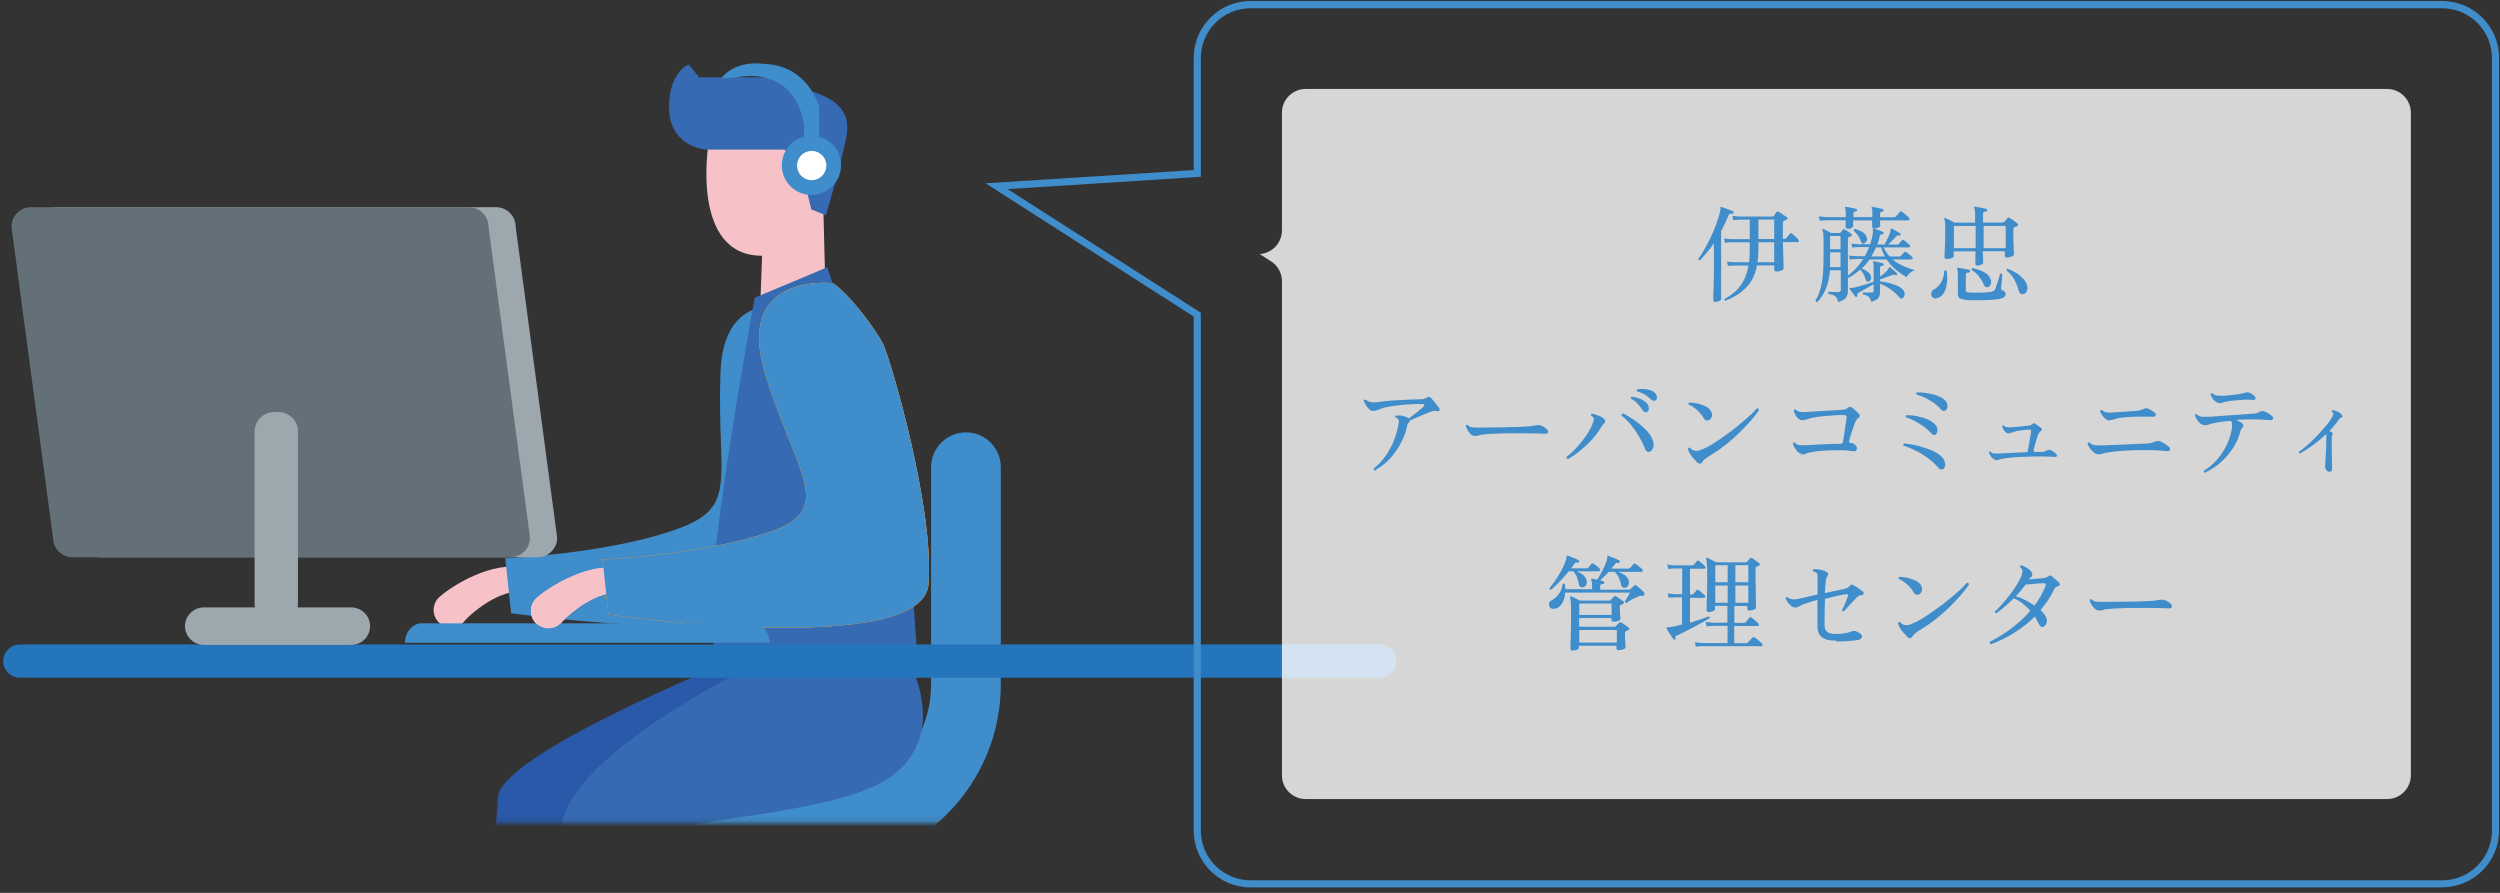<svg width="434" height="155" viewBox="0 0 434 155" fill="none" xmlns="http://www.w3.org/2000/svg">
<rect x="0" y="0" width="434" height="155" fill="#333333" stroke="none"/>
<mask id="mask0_394_8540" style="mask-type:luminance" maskUnits="userSpaceOnUse" x="0" y="0" width="270" height="143">
<path d="M269.84 0H0V142.885H269.84V0Z" fill="white"/>
</mask>
<g mask="url(#mask0_394_8540)">
<path d="M20.586 66.351C20.586 71.925 16.758 76.438 13.794 76.438C10.83 76.438 5.891 72.541 5.891 66.967C5.891 61.393 10.83 56.238 13.794 56.238C16.758 56.238 20.586 60.752 20.586 66.326V66.351Z" fill="#C7E7F5"/>
<path d="M141.806 150.704H113.625C110.291 150.704 107.574 147.991 107.574 144.661C107.574 141.332 110.291 138.619 113.625 138.619H141.806C152.747 138.619 161.638 129.739 161.638 118.813V81.101C161.638 77.772 164.355 75.059 167.689 75.059C171.024 75.059 173.741 77.772 173.741 81.101V118.813C173.741 136.399 159.416 150.704 141.806 150.704Z" fill="#408DCC"/>
<path d="M80.628 107.812C80.727 107.688 80.974 107.442 81.171 107.244C81.394 107.047 81.591 106.85 81.813 106.652C82.258 106.258 82.727 105.888 83.197 105.543C84.135 104.827 85.148 104.211 86.185 103.717C87.222 103.224 88.309 102.879 89.371 102.681C90.458 102.509 91.544 102.558 92.631 102.731H92.829C93.866 102.928 94.854 102.238 95.027 101.202C95.175 100.264 94.632 99.376 93.767 99.081C92.261 98.587 90.655 98.291 89.075 98.316C87.494 98.365 85.938 98.636 84.481 99.105C83.024 99.574 81.641 100.19 80.307 100.906C79.64 101.276 78.998 101.646 78.38 102.065C78.059 102.262 77.763 102.484 77.442 102.706C77.121 102.953 76.849 103.15 76.479 103.471L76.33 103.594C75.071 104.679 74.923 106.603 76.009 107.861C77.096 109.119 79.022 109.267 80.282 108.182C80.43 108.058 80.554 107.935 80.653 107.787L80.628 107.812Z" fill="#F6C2C7"/>
<path d="M143.804 55.079C143.804 55.079 125.75 46.274 125.083 64.6C124.367 84.011 128.615 88.179 116.538 92.199C104.485 96.22 87.715 96.91 87.715 96.91L88.728 106.455C88.728 106.455 143.286 114.2 144.298 101.152C145.311 88.105 137.778 62.528 136.518 59.766C135.259 57.003 146.324 56.609 143.829 55.104L143.804 55.079Z" fill="#408DCC"/>
<path d="M123.01 24.842C123.01 24.842 119.75 44.401 132.297 44.401L131.803 57.942L143.361 52.935L142.596 23.091L127.283 22.598L123.01 24.867V24.842Z" fill="#F6C2C7"/>
<path d="M145.856 126.681C145.856 126.681 101.721 132.453 102.98 145.007C104.24 157.561 89.915 200.082 89.915 200.082L78.109 199.836C78.109 199.836 86.433 146.043 86.433 138.52C86.433 130.998 127.777 114.398 127.777 114.398L145.856 126.681Z" fill="#2959A8"/>
<path d="M143.606 46.398L131.035 51.677C131.035 51.677 121.427 103.176 123.749 111.142C126.021 118.912 135.307 117.654 135.307 117.654L159.413 116.643L157.412 87.539L143.606 46.398Z" fill="#366BB4"/>
<path d="M134.569 24.324C134.569 24.324 120.763 27.333 120.491 24.57C120.244 21.808 117.947 12.435 131.358 14.039C143.88 15.518 148.128 18.059 146.869 24.077C145.609 30.095 143.362 37.371 143.362 37.371L140.842 36.36L139.336 30.095C139.336 30.095 144.103 27.333 140.842 25.088C137.582 22.819 137.064 26.839 137.064 26.839L134.544 24.324H134.569Z" fill="#366BB4"/>
<path d="M97.522 107.985C97.621 107.862 97.868 107.616 98.066 107.418C98.288 107.221 98.486 107.024 98.708 106.826C99.153 106.432 99.622 106.062 100.091 105.716C101.03 105.001 102.042 104.385 103.08 103.891C104.117 103.398 105.204 103.053 106.266 102.855C107.352 102.683 108.439 102.732 109.526 102.905H109.723C110.761 103.102 111.749 102.411 111.921 101.375C112.07 100.438 111.526 99.55 110.662 99.254C109.155 98.761 107.55 98.465 105.969 98.49C104.389 98.539 102.833 98.81 101.375 99.279C99.918 99.748 98.535 100.364 97.201 101.079C96.534 101.449 95.892 101.819 95.275 102.239C94.954 102.436 94.657 102.658 94.336 102.88C94.015 103.127 93.744 103.324 93.373 103.645L93.225 103.768C91.965 104.853 91.817 106.777 92.904 108.035C93.991 109.293 95.917 109.441 97.177 108.355C97.325 108.232 97.448 108.109 97.547 107.961L97.522 107.985Z" fill="#F6C2C7"/>
<path d="M144.596 49.16C144.596 49.16 127.505 47.163 132.79 64.724C138.075 82.285 145.485 88.401 133.432 92.422C121.379 96.442 104.609 97.133 104.609 97.133L105.622 106.678C105.622 106.678 160.18 114.422 161.193 101.375C162.205 88.328 154.672 62.751 153.413 59.988C152.153 57.226 147.14 50.714 144.62 49.21L144.596 49.16Z" fill="#F3961A"/>
<path d="M157.662 114.645C157.662 114.645 165.22 127.569 154.353 135.042C145.165 141.381 117.133 142.244 118.046 144.316C120.047 148.829 138.892 195.84 138.892 195.84L127.58 198.602C127.58 198.602 99.251 157.93 97.498 145.376C95.744 132.822 128.518 116.667 128.518 116.667L157.662 114.669V114.645Z" fill="#366BB4"/>
<path d="M97.522 107.985C97.621 107.862 97.868 107.616 98.066 107.418C98.288 107.221 98.486 107.024 98.708 106.826C99.153 106.432 99.622 106.062 100.091 105.716C101.03 105.001 102.042 104.385 103.08 103.891C104.117 103.398 105.204 103.053 106.266 102.855C107.352 102.683 108.439 102.732 109.526 102.905H109.723C110.761 103.102 111.749 102.411 111.921 101.375C112.07 100.438 111.526 99.55 110.662 99.254C109.155 98.761 107.55 98.465 105.969 98.49C104.389 98.539 102.833 98.81 101.375 99.279C99.918 99.748 98.535 100.364 97.201 101.079C96.534 101.449 95.892 101.819 95.275 102.239C94.954 102.436 94.657 102.658 94.336 102.88C94.015 103.127 93.744 103.324 93.373 103.645L93.225 103.768C91.965 104.853 91.817 106.777 92.904 108.035C93.991 109.293 95.917 109.441 97.177 108.355C97.325 108.232 97.448 108.109 97.547 107.961L97.522 107.985Z" fill="#F6C2C7"/>
<path d="M144.596 49.16C144.596 49.16 127.505 47.163 132.79 64.724C138.075 82.285 145.485 88.401 133.432 92.422C121.379 96.442 104.609 97.133 104.609 97.133L105.622 106.678C105.622 106.678 160.18 114.422 161.193 101.375C162.205 88.328 154.672 62.751 153.413 59.988C152.153 57.226 147.14 50.714 144.62 49.21L144.596 49.16Z" fill="#F3961A"/>
<path d="M239.509 117.652H3.444C1.864 117.652 0.555 116.345 0.555 114.767C0.555 113.188 1.864 111.881 3.444 111.881H239.509C241.09 111.881 242.399 113.188 242.399 114.767C242.399 116.345 241.09 117.652 239.509 117.652Z" fill="#2575BC"/>
<path d="M93.344 96.738H17.299C15.446 96.738 13.915 95.209 13.915 93.359L6.703 39.344C6.703 37.494 8.234 35.965 10.087 35.965H86.132C87.985 35.965 89.516 37.494 89.516 39.344L96.728 93.359C96.728 95.209 95.197 96.738 93.344 96.738Z" fill="#9DA8AE"/>
<path d="M88.629 96.738H12.584C10.731 96.738 9.2 95.209 9.2 93.359L1.988 39.344C1.988 37.494 3.52 35.965 5.372 35.965H81.418C83.27 35.965 84.801 37.494 84.801 39.344L92.013 93.359C92.013 95.209 90.482 96.738 88.629 96.738Z" fill="#637077"/>
<path d="M60.965 105.445H51.653C51.703 105.247 51.727 105.025 51.727 104.804V74.91C51.727 73.061 50.196 71.531 48.344 71.531H47.578C45.726 71.531 44.195 73.061 44.195 74.91V104.804C44.195 105.025 44.195 105.223 44.269 105.445H35.377C33.574 105.445 32.117 106.925 32.117 108.7C32.117 110.476 33.599 111.956 35.377 111.956H60.989C62.792 111.956 64.249 110.476 64.249 108.7C64.249 106.925 62.768 105.445 60.989 105.445H60.965Z" fill="#9DA8AE"/>
<path d="M119.549 11.178L121.352 13.422H137.677C137.677 13.422 140.715 14.285 140.715 16.53C140.715 16.53 143.827 17.048 143.827 21.117C143.827 25.187 140.419 25.976 139.851 25.976H122.661C122.661 25.976 116.141 25.631 116.141 18.577C116.141 12.485 119.549 11.178 119.549 11.178Z" fill="#366BB4"/>
<path d="M142.319 23.78H142.195V18.576C142.195 18.576 140.417 11.276 132.464 11.078C132.464 11.078 127.969 10.289 125.203 13.545C125.203 13.545 126.734 13.569 127.895 13.446C127.895 13.446 137.7 10.955 139.577 21.585V23.731C137.355 24.298 135.725 26.321 135.725 28.713C135.725 31.55 138.021 33.843 140.862 33.843C143.702 33.843 145.999 31.55 145.999 28.713C145.999 26.321 144.492 24.348 142.27 23.78H142.319Z" fill="#408DCC"/>
<path d="M140.911 31.278C142.316 31.278 143.455 30.141 143.455 28.738C143.455 27.335 142.316 26.197 140.911 26.197C139.506 26.197 138.367 27.335 138.367 28.738C138.367 30.141 139.506 31.278 140.911 31.278Z" fill="white"/>
<path d="M70.302 111.586C70.302 109.736 71.611 108.207 73.216 108.207H130.664C132.27 108.207 133.579 109.736 133.579 111.586H70.277H70.302Z" fill="#408DCC"/>
<path d="M97.519 107.985C97.617 107.862 97.864 107.616 98.062 107.418C98.284 107.221 98.482 107.024 98.704 106.826C99.149 106.432 99.618 106.062 100.087 105.716C101.026 105.001 102.038 104.385 103.076 103.891C104.113 103.398 105.2 103.053 106.262 102.855C107.348 102.683 108.435 102.732 109.522 102.905H109.719C110.757 103.102 111.745 102.411 111.918 101.375C112.066 100.438 111.522 99.55 110.658 99.254C109.151 98.761 107.546 98.465 105.965 98.49C104.385 98.539 102.829 98.81 101.371 99.279C99.914 99.748 98.531 100.364 97.198 101.079C96.531 101.449 95.888 101.819 95.271 102.239C94.95 102.436 94.654 102.658 94.332 102.88C94.011 103.127 93.74 103.324 93.369 103.645L93.221 103.768C91.962 104.853 91.813 106.777 92.9 108.035C93.987 109.293 95.913 109.441 97.173 108.355C97.321 108.232 97.444 108.109 97.543 107.961L97.519 107.985Z" fill="#F6C2C7"/>
<path d="M144.596 49.16C144.596 49.16 127.505 47.163 132.79 64.724C138.075 82.285 145.485 88.401 133.432 92.422C121.379 96.442 104.609 97.133 104.609 97.133L105.622 106.678C105.622 106.678 160.18 114.422 161.193 101.375C162.205 88.328 154.672 62.751 153.413 59.988C152.153 57.226 147.14 50.714 144.62 49.21L144.596 49.16Z" fill="#408DCC"/>
</g>
<path d="M423.957 154.057H217.11C211.652 154.057 207.231 149.642 207.231 144.191V54.955L171.098 31.82L207.231 29.526V10.041C207.231 4.591 211.652 0.176 217.11 0.176H423.957C429.415 0.176 433.836 4.591 433.836 10.041V144.166C433.836 149.617 429.415 154.032 423.957 154.032V154.057ZM174.926 32.831L208.466 54.289V144.191C208.466 148.951 212.344 152.824 217.11 152.824H423.957C428.724 152.824 432.602 148.951 432.602 144.191V10.066C432.602 5.306 428.724 1.434 423.957 1.434H217.11C212.344 1.434 208.466 5.306 208.466 10.066V30.686L174.926 32.831Z" fill="#408DCC"/>
<path opacity="0.8" d="M222.544 134.622V48.814C222.544 47.408 221.828 46.101 220.643 45.361L218.691 44.103C220.865 43.955 222.544 42.155 222.544 39.984V19.562C222.544 17.293 224.397 15.443 226.669 15.443H414.399C416.672 15.443 418.524 17.293 418.524 19.562V134.597C418.524 136.866 416.672 138.716 414.399 138.716H226.669C224.397 138.716 222.544 136.866 222.544 134.597V134.622Z" fill="white"/>
<path d="M297.826 52.44C297.554 52.44 297.43 52.316 297.43 52.094C297.43 52.045 297.43 51.798 297.43 51.355C297.43 50.911 297.455 50.368 297.48 49.702C297.48 49.036 297.505 48.321 297.529 47.556C297.529 46.792 297.529 46.076 297.529 45.386V42.229C297.159 42.796 296.764 43.314 296.344 43.807C295.924 44.301 295.529 44.769 295.109 45.188C294.936 45.188 294.837 45.139 294.812 44.967C295.331 44.251 295.825 43.437 296.319 42.525C296.813 41.612 297.258 40.65 297.653 39.664C298.048 38.677 298.369 37.691 298.616 36.704C298.665 36.457 298.69 36.26 298.665 36.087C298.665 36.013 298.665 35.964 298.69 35.939C298.739 35.89 298.789 35.89 298.863 35.939C299.011 35.989 299.209 36.038 299.456 36.137C299.703 36.235 299.974 36.334 300.246 36.433C300.518 36.531 300.715 36.605 300.864 36.679C300.962 36.704 300.987 36.803 300.962 36.926C300.938 37.049 300.839 37.099 300.715 37.099C300.542 37.099 300.419 37.099 300.32 37.099C300.221 37.148 300.147 37.222 300.073 37.37C299.9 37.839 299.678 38.307 299.48 38.751C299.258 39.195 299.036 39.664 298.789 40.108V45.337C298.789 45.731 298.789 46.224 298.789 46.767C298.789 47.31 298.789 47.877 298.789 48.469C298.789 49.036 298.789 49.603 298.789 50.097C298.789 50.615 298.789 51.034 298.789 51.355C298.789 51.675 298.789 51.873 298.789 51.922C298.789 52.045 298.665 52.169 298.443 52.267C298.221 52.366 297.974 52.415 297.702 52.415L297.826 52.44ZM299.53 52.242C299.53 52.242 299.406 52.169 299.382 52.094C299.357 52.02 299.357 51.947 299.382 51.897C300.123 51.503 300.765 51.034 301.333 50.516C301.876 49.998 302.345 49.381 302.716 48.666C303.086 47.951 303.358 47.088 303.531 46.101H301.086C300.617 46.101 300.246 46.126 299.974 46.175L299.801 45.41C300.147 45.46 300.592 45.509 301.086 45.534H303.63C303.679 45.188 303.704 44.819 303.729 44.449C303.729 44.079 303.753 43.659 303.753 43.24V42.056H300.567C300.098 42.056 299.727 42.105 299.456 42.155L299.283 41.39C299.629 41.464 300.073 41.489 300.567 41.514H303.753V38.135H302.024C301.555 38.135 301.185 38.184 300.913 38.233L300.74 37.468C301.086 37.518 301.53 37.567 302.024 37.592H307.705C307.705 37.592 307.878 37.567 307.927 37.493C307.977 37.419 308.075 37.296 308.149 37.173C308.248 37.049 308.322 36.926 308.396 36.827C308.495 36.704 308.619 36.704 308.792 36.778C308.89 36.852 309.039 36.926 309.236 37.049C309.409 37.173 309.607 37.296 309.78 37.419C309.952 37.542 310.101 37.641 310.199 37.715C310.274 37.789 310.323 37.863 310.323 37.937C310.323 38.036 310.249 38.085 310.125 38.135C310.027 38.184 309.977 38.208 309.903 38.233C309.829 38.258 309.78 38.307 309.681 38.332C309.607 38.381 309.557 38.406 309.533 38.455C309.533 38.504 309.508 38.603 309.508 38.751V41.464H309.829C309.829 41.464 310.002 41.44 310.051 41.365C310.101 41.291 310.224 41.168 310.397 40.971C310.57 40.773 310.669 40.65 310.743 40.552C310.842 40.453 310.965 40.428 311.089 40.552C311.237 40.65 311.434 40.823 311.657 41.045C311.904 41.267 312.076 41.464 312.175 41.587C312.274 41.686 312.299 41.785 312.274 41.883C312.249 41.982 312.175 42.031 312.052 42.031H309.508C309.508 42.525 309.533 43.018 309.557 43.536C309.557 44.054 309.582 44.547 309.607 44.991C309.607 45.435 309.607 45.805 309.631 46.101C309.631 46.397 309.631 46.545 309.631 46.594C309.631 46.742 309.483 46.89 309.212 46.989C308.94 47.088 308.643 47.137 308.396 47.137C308.149 47.137 308.001 47.038 308.001 46.816V46.076H305.013C304.692 47.729 304.05 49.036 303.086 49.973C302.123 50.911 300.962 51.675 299.53 52.193V52.242ZM305.087 45.534H308.001V42.056H305.26V43.363C305.26 44.153 305.21 44.892 305.087 45.534ZM305.26 41.489H308.001V38.11H305.26V41.489Z" fill="#408DCC"/>
<path d="M315.46 52.416C315.46 52.416 315.312 52.416 315.263 52.367C315.213 52.342 315.164 52.268 315.164 52.194C315.411 51.8 315.609 51.356 315.782 50.912C315.954 50.468 316.103 49.925 316.226 49.333C316.35 48.741 316.448 48.002 316.498 47.163C316.547 46.324 316.572 45.313 316.572 44.154C316.572 43.315 316.572 42.625 316.572 42.131C316.572 41.613 316.572 41.219 316.547 40.923C316.547 40.627 316.498 40.405 316.473 40.282C316.448 40.133 316.399 40.035 316.374 39.936C316.35 39.862 316.374 39.813 316.399 39.764C316.448 39.714 316.522 39.714 316.572 39.764C316.695 39.838 316.918 39.936 317.214 40.084C317.51 40.232 317.733 40.355 317.906 40.454H319.289C319.289 40.454 319.486 40.429 319.536 40.355C319.61 40.282 319.659 40.208 319.758 40.084C319.832 39.986 319.906 39.912 319.956 39.838C320.03 39.739 320.128 39.739 320.277 39.838C320.4 39.936 320.598 40.059 320.845 40.208C321.092 40.355 321.265 40.504 321.388 40.602C321.462 40.651 321.487 40.725 321.487 40.824C321.487 40.923 321.413 40.972 321.314 41.022C321.24 41.046 321.166 41.095 321.116 41.095C321.067 41.095 321.018 41.145 320.943 41.169C320.869 41.219 320.845 41.243 320.82 41.293C320.795 41.342 320.795 41.441 320.795 41.564V47.015C320.795 47.903 320.795 48.667 320.795 49.333C320.795 49.999 320.795 50.394 320.795 50.542C320.795 50.937 320.696 51.306 320.474 51.652C320.252 51.972 319.807 52.244 319.116 52.441C318.992 51.923 318.795 51.578 318.572 51.405C318.35 51.233 317.955 51.109 317.412 51.035C317.313 50.887 317.338 50.764 317.461 50.641C317.634 50.641 317.881 50.665 318.227 50.69C318.572 50.69 318.869 50.69 319.14 50.69C319.412 50.69 319.56 50.567 319.56 50.32V46.916H317.683C317.56 48.248 317.313 49.358 316.942 50.221C316.572 51.084 316.078 51.824 315.51 52.416H315.46ZM320.795 39.714C320.548 39.714 320.4 39.616 320.4 39.394C320.4 39.295 320.4 39.147 320.4 38.925C320.4 38.703 320.4 38.481 320.425 38.234H317.165C316.646 38.234 316.226 38.284 315.93 38.333L315.757 37.544C316.127 37.618 316.597 37.667 317.14 37.692H320.425C320.425 37.568 320.425 37.445 320.425 37.346V37.05C320.425 36.582 320.375 36.311 320.301 36.163C320.252 36.089 320.252 36.015 320.301 35.965C320.326 35.916 320.4 35.891 320.474 35.916C320.672 35.916 320.968 35.99 321.339 36.064C321.709 36.138 322.005 36.212 322.228 36.261C322.351 36.311 322.401 36.385 322.376 36.508C322.376 36.631 322.302 36.705 322.178 36.705C322.055 36.705 321.931 36.755 321.857 36.804C321.783 36.853 321.758 36.952 321.758 37.124V37.692H325.043V37.05C325.043 36.804 325.043 36.606 325.019 36.483C324.994 36.36 324.969 36.237 324.92 36.187C324.846 36.113 324.846 36.039 324.92 35.99C324.945 35.941 325.019 35.916 325.093 35.941C325.29 35.941 325.587 36.015 325.957 36.089C326.328 36.163 326.624 36.237 326.822 36.286C326.945 36.335 327.019 36.409 326.994 36.532C326.994 36.656 326.92 36.73 326.797 36.73C326.673 36.73 326.55 36.779 326.476 36.828C326.402 36.878 326.377 36.977 326.377 37.149V37.42C326.377 37.42 326.377 37.618 326.377 37.716H328.822C328.822 37.716 329.044 37.667 329.094 37.618C329.143 37.568 329.217 37.495 329.316 37.371C329.415 37.248 329.514 37.149 329.612 37.026C329.711 36.903 329.785 36.828 329.81 36.779C329.909 36.681 330.032 36.656 330.156 36.73C330.255 36.804 330.403 36.903 330.551 37.026C330.699 37.174 330.872 37.297 331.02 37.445C331.168 37.593 331.292 37.692 331.391 37.79C331.49 37.889 331.514 38.012 331.49 38.111C331.465 38.21 331.391 38.259 331.267 38.259H326.377C326.377 38.481 326.377 38.703 326.402 38.876C326.402 39.073 326.402 39.172 326.402 39.196C326.402 39.32 326.303 39.418 326.081 39.517C325.858 39.616 325.636 39.665 325.389 39.665C325.142 39.665 324.994 39.566 324.994 39.344V38.259H321.709V39.27C321.709 39.27 321.61 39.492 321.388 39.591C321.166 39.69 320.943 39.739 320.672 39.739L320.795 39.714ZM317.683 46.374H319.511V43.809H317.708V45.634C317.708 45.88 317.708 46.102 317.683 46.349V46.374ZM317.708 43.266H319.511V40.972H317.708V43.266ZM324.426 48.865C324.426 48.865 324.204 48.914 324.105 48.865C324.006 48.815 323.932 48.741 323.907 48.618C323.71 47.878 323.389 47.286 322.969 46.842V46.768C322.672 47.04 322.351 47.286 322.005 47.533C321.66 47.779 321.314 48.002 320.943 48.199C320.771 48.15 320.696 48.051 320.746 47.903C321.808 47.089 322.722 46.127 323.463 44.968H322.228C321.758 44.968 321.388 45.017 321.116 45.066L320.968 44.351C321.314 44.425 321.734 44.45 322.203 44.474H323.734C323.858 44.228 324.006 43.981 324.129 43.71C324.253 43.439 324.376 43.167 324.475 42.896H322.648C322.203 42.896 321.833 42.945 321.561 42.995L321.388 42.279C321.734 42.353 322.154 42.378 322.648 42.403H324.648C324.747 42.107 324.846 41.786 324.945 41.441C325.043 41.095 325.068 40.775 325.117 40.479C325.142 40.183 325.142 39.986 325.117 39.862C325.117 39.764 325.117 39.714 325.167 39.69C325.167 39.69 325.241 39.69 325.315 39.69C325.513 39.739 325.784 39.813 326.105 39.936C326.426 40.059 326.698 40.158 326.871 40.257C326.97 40.282 327.019 40.38 326.97 40.504C326.945 40.602 326.871 40.676 326.772 40.676C326.624 40.676 326.501 40.676 326.451 40.725C326.402 40.775 326.352 40.898 326.303 41.071C326.254 41.293 326.204 41.539 326.13 41.761C326.056 42.008 325.982 42.23 325.908 42.452H327.143C327.414 41.959 327.661 41.49 327.859 41.046C328.056 40.602 328.18 40.208 328.205 39.862C328.205 39.788 328.229 39.714 328.279 39.69C328.303 39.69 328.378 39.69 328.452 39.69C328.625 39.788 328.872 39.912 329.193 40.109C329.489 40.306 329.736 40.429 329.884 40.528C329.983 40.578 330.008 40.651 329.958 40.775C329.909 40.873 329.81 40.923 329.711 40.873C329.588 40.873 329.489 40.849 329.44 40.873C329.39 40.873 329.291 40.947 329.193 41.046C328.995 41.268 328.748 41.515 328.501 41.761C328.254 42.008 328.007 42.23 327.76 42.452H329.39C329.39 42.452 329.588 42.427 329.637 42.353C329.687 42.255 329.785 42.156 329.909 42.008C330.032 41.86 330.131 41.761 330.181 41.712C330.279 41.613 330.403 41.589 330.526 41.712C330.65 41.811 330.823 41.934 331.02 42.082C331.218 42.255 331.366 42.378 331.49 42.501C331.588 42.6 331.613 42.699 331.588 42.797C331.564 42.896 331.49 42.945 331.391 42.945H326.994C327.118 43.241 327.291 43.537 327.464 43.784C327.637 44.055 327.834 44.302 328.056 44.524H329.761C329.761 44.524 329.934 44.474 330.008 44.425C330.057 44.376 330.156 44.252 330.279 44.105C330.403 43.956 330.502 43.833 330.551 43.809C330.625 43.71 330.749 43.685 330.897 43.759C331.02 43.858 331.218 43.981 331.44 44.154C331.662 44.327 331.835 44.474 331.934 44.598C332.033 44.696 332.058 44.77 332.033 44.894C332.008 44.992 331.934 45.042 331.835 45.042H328.55C329.119 45.51 329.736 45.88 330.428 46.176C331.119 46.472 331.761 46.719 332.403 46.892C332.107 46.99 331.811 47.163 331.539 47.41C331.267 47.656 331.094 47.903 330.971 48.125C330.378 47.779 329.761 47.336 329.143 46.842C328.526 46.324 327.982 45.732 327.513 45.042H324.574C324.154 45.634 323.685 46.176 323.191 46.62C323.561 46.744 323.883 46.916 324.154 47.114C324.426 47.311 324.623 47.533 324.747 47.829C324.846 48.075 324.846 48.273 324.796 48.47C324.722 48.667 324.599 48.815 324.426 48.889V48.865ZM324.87 52.441C324.747 52.022 324.599 51.726 324.401 51.529C324.204 51.331 323.883 51.208 323.438 51.134C323.389 51.084 323.364 51.011 323.389 50.937C323.389 50.863 323.438 50.813 323.487 50.764C323.636 50.764 323.858 50.764 324.129 50.789C324.401 50.789 324.648 50.789 324.87 50.789C325.117 50.789 325.266 50.69 325.266 50.468V49.333C325.019 49.481 324.722 49.654 324.376 49.851C324.055 50.049 323.734 50.221 323.413 50.394C323.092 50.567 322.821 50.715 322.598 50.863C322.475 50.937 322.401 50.986 322.401 51.035C322.401 51.084 322.401 51.158 322.45 51.257C322.475 51.356 322.45 51.43 322.351 51.504C322.228 51.578 322.154 51.578 322.104 51.504C322.03 51.43 321.956 51.306 321.808 51.134C321.684 50.961 321.561 50.789 321.413 50.591C321.264 50.394 321.19 50.271 321.116 50.197C321.067 50.123 321.042 50.073 321.116 50.024C321.116 49.975 321.215 49.975 321.289 49.975C321.339 49.975 321.413 49.975 321.487 49.975C321.561 49.975 321.66 49.975 321.758 49.95C322.055 49.876 322.425 49.802 322.87 49.679C323.314 49.555 323.734 49.432 324.179 49.284C324.599 49.136 324.969 49.013 325.266 48.889V46.522C325.266 46.275 325.266 46.078 325.241 45.93C325.216 45.782 325.192 45.683 325.142 45.609C325.093 45.51 325.093 45.461 325.142 45.412C325.142 45.387 325.216 45.362 325.315 45.362C325.513 45.362 325.76 45.436 326.081 45.51C326.402 45.584 326.673 45.658 326.846 45.708C326.945 45.708 327.019 45.806 327.019 45.93C327.019 46.053 326.92 46.127 326.797 46.127C326.673 46.127 326.575 46.176 326.501 46.201C326.426 46.25 326.377 46.349 326.377 46.497V48.026C326.698 47.804 326.994 47.533 327.291 47.286C327.587 47.015 327.785 46.768 327.908 46.497C327.933 46.423 327.982 46.374 328.007 46.374C328.056 46.374 328.106 46.374 328.155 46.423C328.303 46.522 328.501 46.694 328.748 46.916C328.995 47.138 329.168 47.311 329.291 47.434C329.365 47.508 329.39 47.582 329.291 47.706C329.217 47.804 329.143 47.829 329.044 47.755C328.872 47.656 328.674 47.656 328.452 47.755C328.155 47.878 327.81 48.002 327.414 48.15C327.019 48.297 326.673 48.421 326.377 48.519V48.84C326.797 48.889 327.266 48.963 327.785 49.087C328.303 49.21 328.797 49.383 329.242 49.555C329.687 49.728 330.032 49.95 330.255 50.197C330.526 50.468 330.675 50.764 330.65 51.06C330.625 51.356 330.551 51.578 330.378 51.701C330.279 51.8 330.156 51.824 330.032 51.8C329.909 51.8 329.761 51.676 329.612 51.479C329.242 51.06 328.773 50.641 328.18 50.221C327.587 49.802 326.994 49.506 326.377 49.259C326.377 49.58 326.377 49.876 326.377 50.147C326.377 50.394 326.377 50.567 326.377 50.665C326.377 51.109 326.278 51.479 326.056 51.751C325.834 52.022 325.438 52.244 324.821 52.416L324.87 52.441ZM323.66 42.279C323.66 42.279 323.438 42.329 323.339 42.279C323.24 42.255 323.166 42.156 323.092 42.008C322.821 41.219 322.401 40.578 321.808 40.059C321.783 39.887 321.857 39.764 322.03 39.739C322.475 39.862 322.895 40.035 323.29 40.257C323.685 40.479 323.932 40.8 324.055 41.169C324.154 41.416 324.154 41.638 324.055 41.835C323.957 42.033 323.833 42.156 323.66 42.23V42.279ZM324.895 44.524H327.217C326.945 44.031 326.723 43.488 326.55 42.945H325.661C325.562 43.217 325.439 43.488 325.29 43.759C325.142 44.031 325.019 44.277 324.87 44.524H324.895Z" fill="#408DCC"/>
<path d="M336.133 51.799C335.812 51.824 335.565 51.75 335.417 51.552C335.269 51.355 335.219 51.133 335.269 50.862C335.318 50.59 335.441 50.418 335.664 50.294C336.8 49.678 337.417 48.593 337.541 47.014C337.664 46.891 337.812 46.891 337.936 47.014C338.059 47.779 338.084 48.519 337.985 49.209C337.887 49.9 337.714 50.492 337.393 50.961C337.071 51.429 336.676 51.7 336.133 51.774V51.799ZM343.32 46.126C343.048 46.126 342.925 46.003 342.925 45.781C342.925 45.658 342.925 45.362 342.925 44.942C342.925 44.523 342.925 44.079 342.95 43.635H339.171V44.449C339.171 44.597 339.047 44.72 338.776 44.819C338.529 44.918 338.257 44.967 337.961 44.967C337.714 44.967 337.565 44.844 337.565 44.597C337.565 44.498 337.565 44.227 337.59 43.833C337.59 43.438 337.64 42.92 337.664 42.303C337.664 41.687 337.689 40.996 337.689 40.256C337.689 39.566 337.689 39.072 337.664 38.752C337.664 38.431 337.59 38.209 337.516 38.036C337.491 37.987 337.516 37.913 337.541 37.864C337.59 37.814 337.64 37.814 337.714 37.864C337.812 37.888 337.985 37.962 338.183 38.061C338.381 38.16 338.603 38.258 338.8 38.382C338.998 38.505 339.196 38.579 339.319 38.653H342.876V37.173C342.876 36.655 342.826 36.31 342.727 36.137C342.703 36.063 342.703 35.989 342.727 35.94C342.777 35.891 342.826 35.866 342.9 35.891C343.048 35.891 343.246 35.94 343.493 35.989C343.74 36.038 343.987 36.088 344.234 36.137C344.481 36.187 344.679 36.236 344.827 36.261C344.95 36.31 345.024 36.384 345 36.507C345 36.63 344.926 36.705 344.777 36.705C344.654 36.705 344.53 36.754 344.432 36.779C344.333 36.803 344.259 36.926 344.259 37.099V38.628H347.692C347.692 38.628 347.865 38.579 347.939 38.53C348.013 38.456 348.112 38.332 348.235 38.184C348.383 38.036 348.482 37.913 348.531 37.839C348.606 37.74 348.729 37.74 348.877 37.839C348.976 37.888 349.124 37.962 349.297 38.11C349.47 38.234 349.643 38.357 349.816 38.48C349.989 38.604 350.137 38.727 350.236 38.801C350.31 38.875 350.359 38.949 350.334 39.048C350.31 39.146 350.26 39.22 350.161 39.27C350.063 39.294 349.989 39.344 349.915 39.368C349.84 39.417 349.766 39.442 349.692 39.467C349.569 39.516 349.519 39.639 349.519 39.837C349.519 40.281 349.519 40.749 349.519 41.243C349.519 41.736 349.544 42.18 349.569 42.624C349.569 43.068 349.593 43.413 349.618 43.684C349.643 43.956 349.618 44.128 349.618 44.178C349.618 44.301 349.495 44.424 349.248 44.523C349.001 44.622 348.729 44.696 348.408 44.696C348.161 44.696 348.037 44.597 348.037 44.375V43.611H344.209C344.209 43.98 344.234 44.375 344.259 44.77C344.259 45.164 344.283 45.436 344.283 45.608C344.283 45.732 344.16 45.855 343.913 45.954C343.666 46.052 343.419 46.102 343.172 46.102L343.32 46.126ZM339.196 43.093H342.974V39.22H339.196V43.093ZM340.999 51.996C340.826 51.996 340.653 51.947 340.48 51.898C340.307 51.848 340.159 51.774 340.06 51.651C339.961 51.528 339.887 51.306 339.887 51.01V47.606C339.887 47.162 339.838 46.866 339.764 46.718C339.714 46.62 339.714 46.57 339.764 46.521C339.788 46.471 339.862 46.447 339.936 46.472C340.085 46.472 340.282 46.521 340.529 46.57C340.776 46.62 341.023 46.669 341.27 46.718C341.517 46.767 341.715 46.817 341.863 46.842C341.986 46.866 342.036 46.965 342.011 47.088C342.011 47.212 341.937 47.285 341.814 47.285C341.69 47.285 341.542 47.335 341.443 47.359C341.344 47.384 341.27 47.508 341.27 47.705V50.344C341.27 50.344 341.295 50.566 341.344 50.64C341.394 50.714 341.517 50.739 341.665 50.763C341.789 50.763 342.036 50.763 342.382 50.812C342.727 50.812 343.098 50.812 343.518 50.812C343.938 50.812 344.357 50.812 344.753 50.763C345.148 50.714 345.494 50.689 345.765 50.64C346.012 50.566 346.185 50.467 346.309 50.294C346.383 50.196 346.457 50.023 346.531 49.752C346.605 49.481 346.728 49.185 346.827 48.864C346.926 48.543 347 48.272 347.074 48.025C347.148 47.779 347.198 47.631 347.198 47.557C347.346 47.458 347.469 47.458 347.593 47.606C347.593 47.68 347.593 47.828 347.568 48.05C347.568 48.297 347.519 48.568 347.494 48.839C347.494 49.135 347.445 49.382 347.42 49.629C347.395 49.875 347.395 49.999 347.395 50.048C347.395 50.221 347.494 50.344 347.642 50.418C347.815 50.492 347.939 50.566 348.037 50.664C348.136 50.763 348.186 50.886 348.186 51.035C348.186 51.207 348.112 51.38 347.963 51.528C347.815 51.676 347.568 51.799 347.222 51.873C346.827 51.947 346.333 52.021 345.741 52.046C345.148 52.07 344.53 52.095 343.913 52.12C343.295 52.12 342.727 52.12 342.209 52.12C341.69 52.12 341.295 52.07 341.048 52.046L340.999 51.996ZM345.148 49.826C344.802 49.949 344.555 49.826 344.407 49.456C344.209 48.963 343.913 48.469 343.567 48.001C343.197 47.532 342.777 47.162 342.283 46.891C342.184 46.743 342.258 46.62 342.431 46.546C343.123 46.669 343.765 46.891 344.382 47.212C344.975 47.532 345.37 47.927 345.543 48.395C345.666 48.741 345.691 49.037 345.617 49.308C345.518 49.579 345.37 49.752 345.173 49.826H345.148ZM344.357 43.093H348.186V39.22H344.357V43.093ZM351.248 51.059C351.075 51.108 350.902 51.084 350.754 50.985C350.606 50.886 350.507 50.714 350.433 50.443C350.285 49.826 350.038 49.209 349.717 48.593C349.396 47.976 348.927 47.434 348.359 46.989C348.309 46.792 348.359 46.694 348.531 46.669C349.075 46.866 349.593 47.113 350.063 47.409C350.532 47.705 350.927 48.05 351.273 48.42C351.594 48.79 351.816 49.185 351.915 49.604C351.989 49.949 351.964 50.27 351.841 50.541C351.717 50.837 351.52 51.01 351.248 51.059Z" fill="#408DCC"/>
<path d="M238.722 81.741C238.722 81.741 238.574 81.667 238.524 81.593C238.475 81.519 238.45 81.445 238.475 81.347C239.241 80.73 239.932 80.015 240.525 79.176C241.118 78.338 241.612 77.425 242.007 76.414C242.402 75.403 242.674 74.391 242.822 73.331C242.896 72.911 242.723 72.64 242.278 72.492C242.18 72.319 242.204 72.196 242.353 72.122C242.575 72.122 242.822 72.122 243.094 72.122C243.365 72.171 243.637 72.221 243.884 72.295C244.131 72.369 244.328 72.467 244.477 72.566C244.501 72.615 244.551 72.64 244.575 72.64C244.822 72.467 245.119 72.245 245.465 71.974C245.81 71.703 246.107 71.456 246.428 71.21C246.724 70.963 246.946 70.741 247.095 70.593C247.218 70.47 247.292 70.346 247.267 70.272C247.243 70.198 247.144 70.149 246.971 70.149C246.551 70.149 246.057 70.149 245.465 70.149C244.872 70.174 244.23 70.223 243.587 70.272C242.921 70.346 242.303 70.42 241.71 70.494C241.118 70.593 240.624 70.692 240.229 70.79C239.883 70.889 239.562 71.012 239.265 71.135C238.969 71.259 238.673 71.333 238.376 71.333C238.129 71.333 237.882 71.234 237.66 71.012C237.438 70.79 237.24 70.544 237.067 70.272C236.919 70.001 236.795 69.754 236.746 69.557C236.746 69.458 236.82 69.409 236.894 69.384C236.968 69.384 237.042 69.384 237.092 69.384C237.339 69.582 237.611 69.705 237.932 69.804C238.253 69.878 238.697 69.878 239.241 69.804C239.71 69.73 240.253 69.656 240.895 69.606C241.538 69.532 242.204 69.483 242.896 69.458C243.587 69.409 244.279 69.384 244.946 69.36C245.613 69.335 246.205 69.31 246.749 69.31C246.946 69.31 247.144 69.286 247.292 69.212C247.44 69.138 247.589 69.088 247.712 69.014C247.836 68.916 247.959 68.866 248.058 68.891C248.157 68.891 248.231 68.94 248.33 69.014C248.453 69.113 248.626 69.31 248.823 69.532C249.021 69.779 249.219 70.026 249.416 70.272C249.614 70.519 249.762 70.741 249.861 70.864C249.96 71.012 249.96 71.16 249.861 71.284C249.836 71.333 249.762 71.358 249.688 71.382C249.614 71.382 249.54 71.382 249.466 71.382C249.317 71.333 249.169 71.308 249.046 71.308C248.922 71.308 248.799 71.358 248.675 71.382C248.478 71.456 248.181 71.555 247.86 71.678C247.514 71.801 247.169 71.974 246.774 72.122C246.403 72.27 246.033 72.443 245.687 72.591C245.341 72.739 245.045 72.887 244.798 72.985C244.798 73.109 244.724 73.207 244.625 73.281C244.526 73.38 244.427 73.479 244.378 73.602C244.328 73.725 244.279 73.873 244.254 74.046C244.032 75.082 243.662 76.068 243.143 77.006C242.624 77.968 242.007 78.831 241.291 79.62C240.55 80.409 239.71 81.075 238.747 81.618L238.722 81.741Z" fill="#408DCC"/>
<path d="M255.91 75.698C255.688 75.649 255.466 75.525 255.243 75.303C255.021 75.081 254.848 74.81 254.7 74.539C254.552 74.267 254.478 74.046 254.453 73.898C254.527 73.75 254.651 73.7 254.774 73.774C254.972 73.972 255.169 74.095 255.367 74.144C255.565 74.194 255.861 74.218 256.281 74.218C256.577 74.218 256.997 74.218 257.565 74.218C258.133 74.218 258.751 74.218 259.467 74.194H259.911C260.628 74.194 261.319 74.194 262.011 74.144C262.702 74.144 263.32 74.144 263.888 74.095C264.456 74.095 264.9 74.046 265.197 74.021C265.468 74.021 265.74 73.972 265.962 73.947C266.185 73.922 266.432 73.873 266.654 73.824C266.802 73.824 266.975 73.799 267.123 73.799C267.271 73.799 267.42 73.848 267.568 73.898C267.741 73.972 267.938 74.046 268.136 74.194C268.333 74.317 268.482 74.44 268.556 74.539C268.729 74.712 268.778 74.909 268.729 75.081C268.679 75.254 268.457 75.328 268.111 75.303C267.765 75.303 267.37 75.254 266.901 75.254C266.432 75.254 266.037 75.254 265.666 75.229C265.518 75.229 265.222 75.229 264.826 75.229C264.431 75.229 263.962 75.229 263.419 75.229C262.875 75.229 262.307 75.229 261.714 75.229C261.122 75.229 260.529 75.229 259.961 75.279C259.393 75.279 258.874 75.328 258.405 75.353C257.936 75.353 257.59 75.427 257.343 75.451C257.244 75.451 257.145 75.476 257.046 75.501C256.948 75.501 256.874 75.55 256.799 75.575C256.651 75.599 256.478 75.649 256.33 75.673C256.182 75.673 256.009 75.673 255.812 75.673L255.91 75.698Z" fill="#408DCC"/>
<path d="M272.213 79.695C271.99 79.645 271.892 79.497 271.966 79.3C272.361 79.004 272.805 78.634 273.25 78.165C273.719 77.697 274.164 77.204 274.608 76.636C275.053 76.094 275.448 75.526 275.794 74.934C276.14 74.342 276.411 73.8 276.584 73.233C276.683 72.912 276.732 72.69 276.658 72.542C276.609 72.419 276.461 72.295 276.239 72.172C276.14 71.999 276.189 71.876 276.337 71.827C276.535 71.827 276.782 71.901 277.054 71.999C277.325 72.073 277.572 72.197 277.844 72.295C278.091 72.419 278.313 72.542 278.437 72.69C278.56 72.789 278.634 72.912 278.659 73.06C278.684 73.208 278.659 73.331 278.511 73.454C278.412 73.553 278.313 73.652 278.239 73.775C278.14 73.898 278.041 74.071 277.893 74.268C277.498 74.934 277.004 75.6 276.387 76.291C275.769 76.981 275.102 77.598 274.361 78.19C273.645 78.782 272.929 79.275 272.213 79.695ZM286.464 78.387C286.068 78.56 285.772 78.412 285.574 77.919C285.327 77.228 284.982 76.538 284.562 75.822C284.142 75.107 283.673 74.416 283.154 73.775C282.635 73.134 282.067 72.591 281.499 72.147C281.475 71.925 281.573 71.802 281.796 71.777C282.487 72.123 283.179 72.542 283.87 73.035C284.562 73.528 285.179 74.071 285.747 74.638C286.291 75.206 286.686 75.773 286.908 76.365C287.081 76.834 287.13 77.253 287.007 77.647C286.908 78.017 286.71 78.264 286.488 78.387H286.464ZM285.895 71.555C285.895 71.555 285.648 71.605 285.525 71.555C285.401 71.506 285.278 71.407 285.179 71.235C284.932 70.84 284.636 70.47 284.315 70.1C283.994 69.755 283.599 69.459 283.129 69.212C283.08 69.04 283.129 68.916 283.277 68.867C283.648 68.892 284.018 68.99 284.414 69.114C284.809 69.237 285.155 69.41 285.476 69.632C285.797 69.853 286.019 70.1 286.142 70.396C286.241 70.667 286.266 70.914 286.217 71.111C286.167 71.309 286.044 71.457 285.92 71.531L285.895 71.555ZM287.427 69.484C287.427 69.484 287.204 69.582 287.081 69.582C286.957 69.582 286.809 69.508 286.636 69.36C286.291 69.04 285.92 68.744 285.55 68.497C285.155 68.25 284.71 68.078 284.191 67.954C284.142 67.905 284.117 67.831 284.142 67.757C284.167 67.683 284.191 67.634 284.241 67.584C284.586 67.535 284.982 67.51 285.377 67.535C285.772 67.56 286.167 67.634 286.538 67.757C286.908 67.88 287.18 68.053 287.377 68.3C287.55 68.522 287.649 68.768 287.649 68.99C287.649 69.212 287.575 69.385 287.451 69.484H287.427Z" fill="#408DCC"/>
<path d="M294.513 80.115C294.241 79.868 293.97 79.597 293.747 79.301C293.525 79.005 293.352 78.733 293.229 78.487C293.179 78.388 293.13 78.265 293.105 78.166C293.081 78.067 293.056 77.969 293.031 77.895C293.105 77.722 293.204 77.673 293.377 77.722C293.501 77.87 293.649 78.018 293.822 78.117C293.994 78.216 294.217 78.265 294.488 78.265C294.785 78.265 295.056 78.216 295.303 78.092C295.55 77.993 295.822 77.87 296.044 77.772C296.588 77.525 297.181 77.18 297.872 76.711C298.564 76.267 299.255 75.774 299.971 75.256C300.688 74.738 301.404 74.195 302.046 73.628C302.713 73.085 303.306 72.567 303.824 72.099C304.343 71.63 304.738 71.211 304.985 70.89C305.084 70.89 305.158 70.89 305.232 70.939C305.306 70.989 305.356 71.063 305.356 71.162C305.109 71.605 304.689 72.148 304.121 72.814C303.553 73.48 302.91 74.171 302.17 74.91C301.429 75.65 300.638 76.366 299.774 77.056C298.909 77.747 298.07 78.339 297.23 78.857C296.81 79.103 296.464 79.325 296.168 79.547C295.872 79.769 295.674 79.967 295.575 80.139C295.328 80.608 294.958 80.608 294.464 80.139L294.513 80.115ZM296.736 72.888C296.588 72.987 296.415 73.011 296.242 72.987C296.069 72.987 295.896 72.814 295.748 72.567C295.476 72.099 295.131 71.655 294.661 71.236C294.217 70.816 293.723 70.471 293.179 70.249C293.081 70.101 293.105 69.978 293.278 69.879C293.723 69.879 294.192 69.928 294.711 70.052C295.229 70.175 295.699 70.347 296.143 70.57C296.588 70.791 296.884 71.088 297.057 71.433C297.205 71.729 297.255 72.025 297.181 72.296C297.106 72.567 296.958 72.765 296.761 72.888H296.736Z" fill="#408DCC"/>
<path d="M312.815 78.781C312.593 78.781 312.346 78.682 312.124 78.46C311.901 78.239 311.704 77.992 311.531 77.696C311.358 77.4 311.284 77.178 311.234 76.981C311.284 76.808 311.407 76.759 311.555 76.833C311.802 77.104 312.074 77.252 312.371 77.277C312.667 77.301 313.062 77.301 313.531 77.277C313.556 77.277 313.605 77.277 313.63 77.277H313.729C314.075 77.277 314.519 77.227 315.013 77.203C315.507 77.178 316.051 77.153 316.594 77.129C317.137 77.129 317.681 77.079 318.175 77.055C318.693 77.055 319.113 77.055 319.459 77.055C319.582 77.055 319.706 77.055 319.78 76.981C319.854 76.931 319.903 76.833 319.928 76.685C319.978 76.512 320.002 76.241 320.076 75.871C320.126 75.525 320.2 75.131 320.249 74.687C320.323 74.267 320.373 73.848 320.422 73.478C320.471 73.108 320.521 72.812 320.57 72.59C320.57 72.393 320.57 72.27 320.496 72.171C320.422 72.097 320.274 72.048 320.002 72.048C319.558 72.048 319.064 72.048 318.52 72.097C317.977 72.122 317.409 72.171 316.841 72.22C316.273 72.27 315.779 72.344 315.334 72.393C314.89 72.467 314.569 72.516 314.346 72.59C314.05 72.689 313.778 72.763 313.531 72.837C313.309 72.911 313.087 72.96 312.864 72.96C312.716 72.96 312.568 72.911 312.42 72.837C312.272 72.738 312.124 72.615 312 72.492C311.852 72.294 311.704 72.072 311.58 71.826C311.457 71.579 311.407 71.382 311.407 71.234C311.481 71.061 311.58 71.012 311.728 71.111C311.926 71.308 312.198 71.456 312.494 71.505C312.79 71.554 313.21 71.554 313.778 71.505C314.223 71.48 314.741 71.431 315.31 71.406C315.902 71.382 316.495 71.332 317.088 71.308C317.681 71.258 318.224 71.234 318.718 71.209C319.212 71.184 319.558 71.16 319.78 71.135C320.027 71.135 320.249 71.061 320.397 71.037C320.546 70.987 320.694 70.913 320.817 70.79C320.941 70.666 321.064 70.617 321.163 70.617C321.262 70.617 321.385 70.666 321.509 70.765C321.608 70.839 321.731 70.913 321.879 71.061C322.027 71.209 322.176 71.332 322.324 71.456C322.472 71.579 322.571 71.702 322.645 71.776C322.966 72.097 322.941 72.344 322.62 72.566C322.472 72.64 322.373 72.763 322.274 72.911C322.176 73.059 322.102 73.207 322.027 73.404C321.978 73.528 321.904 73.725 321.805 73.996C321.706 74.267 321.608 74.564 321.509 74.884C321.41 75.205 321.311 75.501 321.212 75.797C321.138 76.093 321.064 76.315 321.04 76.487C320.99 76.66 320.99 76.783 321.04 76.833C321.064 76.882 321.163 76.907 321.336 76.907C321.632 76.907 321.879 77.03 322.102 77.277C322.349 77.548 322.423 77.794 322.324 78.041C322.225 78.288 322.077 78.362 321.83 78.337C321.657 78.337 321.385 78.288 321.015 78.239C320.644 78.189 320.274 78.165 319.854 78.165C319.533 78.165 319.187 78.165 318.792 78.165C318.397 78.165 318.002 78.165 317.557 78.189H317.508C316.915 78.189 316.322 78.263 315.705 78.312C315.112 78.386 314.593 78.46 314.173 78.559C313.877 78.608 313.63 78.682 313.433 78.781C313.235 78.88 312.988 78.904 312.716 78.904L312.815 78.781Z" fill="#408DCC"/>
<path d="M337.318 81.42C337.194 81.494 337.046 81.519 336.898 81.494C336.75 81.47 336.577 81.322 336.404 81.1C335.959 80.582 335.416 80.064 334.774 79.595C334.132 79.127 333.44 78.658 332.674 78.288C331.909 77.918 331.168 77.573 330.427 77.351C330.402 77.277 330.378 77.203 330.427 77.129C330.476 77.055 330.501 77.005 330.55 76.981C331.489 77.079 332.403 77.227 333.267 77.474C334.132 77.721 334.922 77.992 335.638 78.313C336.33 78.658 336.873 79.052 337.244 79.472C337.515 79.793 337.664 80.162 337.688 80.582C337.688 80.976 337.589 81.272 337.342 81.445L337.318 81.42ZM336.108 75.402C336.108 75.402 335.861 75.55 335.737 75.526C335.589 75.526 335.465 75.427 335.317 75.279C334.996 74.909 334.601 74.539 334.082 74.144C333.588 73.774 333.045 73.429 332.502 73.133C331.934 72.837 331.39 72.615 330.872 72.442C330.822 72.368 330.797 72.319 330.822 72.245C330.847 72.171 330.872 72.122 330.946 72.073C331.538 72.073 332.156 72.122 332.749 72.245C333.341 72.368 333.934 72.516 334.477 72.739C335.021 72.96 335.465 73.232 335.836 73.577C336.058 73.774 336.206 73.996 336.28 74.243C336.354 74.49 336.355 74.712 336.33 74.909C336.28 75.106 336.206 75.254 336.108 75.353V75.402ZM337.787 71.209C337.787 71.209 337.515 71.382 337.367 71.333C337.194 71.283 337.046 71.209 336.923 71.037C336.626 70.667 336.231 70.321 335.786 70.001C335.317 69.68 334.823 69.384 334.305 69.113C333.786 68.841 333.243 68.644 332.699 68.496C332.6 68.324 332.65 68.2 332.798 68.102C333.317 68.102 333.885 68.151 334.502 68.249C335.12 68.348 335.712 68.472 336.256 68.669C336.799 68.866 337.244 69.113 337.565 69.409C337.91 69.729 338.083 70.05 338.083 70.42C338.083 70.79 337.985 71.037 337.812 71.209H337.787Z" fill="#408DCC"/>
<path d="M346.504 79.842C346.332 79.842 346.159 79.768 345.961 79.596C345.763 79.423 345.615 79.25 345.492 79.028C345.368 78.806 345.294 78.634 345.27 78.486C345.319 78.362 345.418 78.338 345.517 78.387C345.689 78.584 345.887 78.708 346.109 78.732C346.332 78.757 346.653 78.732 347.023 78.732H347.122C347.295 78.732 347.542 78.708 347.888 78.683C348.233 78.659 348.628 78.659 349.098 78.634C349.567 78.609 350.012 78.585 350.481 78.56C350.95 78.56 351.395 78.51 351.79 78.51C351.864 78.51 351.938 78.486 351.963 78.461C351.987 78.461 352.012 78.362 352.037 78.264C352.062 78.165 352.086 77.968 352.136 77.672C352.185 77.376 352.234 77.055 352.309 76.685C352.358 76.34 352.432 75.995 352.481 75.674C352.531 75.353 352.58 75.107 352.58 74.959C352.58 74.835 352.58 74.712 352.58 74.663C352.58 74.614 352.432 74.564 352.259 74.589C352.037 74.589 351.765 74.589 351.444 74.638C351.123 74.663 350.802 74.712 350.506 74.761C350.209 74.811 349.937 74.86 349.74 74.934C349.518 75.008 349.32 75.058 349.147 75.131C348.974 75.205 348.801 75.23 348.653 75.23C348.48 75.23 348.307 75.156 348.159 75.008C348.011 74.86 347.863 74.688 347.764 74.49C347.665 74.293 347.591 74.12 347.566 73.972C347.616 73.849 347.69 73.8 347.813 73.874C347.962 74.022 348.159 74.12 348.332 74.145C348.505 74.169 348.826 74.194 349.221 74.169C349.468 74.169 349.765 74.12 350.135 74.096C350.506 74.071 350.851 74.022 351.222 73.997C351.592 73.948 351.864 73.923 352.086 73.898C352.284 73.898 352.432 73.849 352.531 73.8C352.63 73.75 352.753 73.701 352.852 73.602C352.951 73.504 353.025 73.454 353.099 73.479C353.173 73.479 353.247 73.528 353.346 73.578C353.469 73.676 353.618 73.775 353.84 73.923C354.037 74.071 354.21 74.194 354.334 74.293C354.531 74.49 354.507 74.688 354.26 74.86C354.161 74.934 354.062 75.008 354.013 75.107C353.963 75.206 353.889 75.353 353.79 75.526C353.741 75.625 353.692 75.797 353.618 76.044C353.543 76.291 353.469 76.562 353.371 76.858C353.272 77.154 353.222 77.425 353.148 77.672C353.074 77.918 353.049 78.116 353.025 78.239C353.025 78.362 353.074 78.436 353.198 78.461C353.321 78.461 353.469 78.461 353.667 78.461C353.865 78.461 354.037 78.461 354.186 78.461H354.433C354.655 78.461 354.828 78.436 354.951 78.387C355.075 78.338 355.248 78.264 355.445 78.141C355.618 78.042 355.84 78.067 356.137 78.19C356.26 78.264 356.433 78.338 356.581 78.486C356.754 78.609 356.878 78.733 356.952 78.806C357.075 78.93 357.125 79.053 357.075 79.176C357.026 79.3 356.902 79.349 356.68 79.324C356.482 79.324 356.211 79.275 355.89 79.275C355.569 79.275 355.272 79.275 355.025 79.25C354.507 79.25 353.939 79.226 353.296 79.25C352.654 79.25 352.012 79.275 351.345 79.3C350.604 79.324 349.913 79.374 349.271 79.423C348.628 79.472 348.11 79.546 347.665 79.62C347.418 79.67 347.221 79.719 347.048 79.793C346.9 79.867 346.702 79.892 346.48 79.892L346.504 79.842Z" fill="#408DCC"/>
<path d="M364.214 78.856C363.967 78.856 363.72 78.733 363.449 78.511C363.177 78.289 362.955 78.042 362.757 77.746C362.56 77.45 362.436 77.204 362.387 76.982C362.461 76.809 362.56 76.76 362.732 76.809C362.979 77.08 363.276 77.228 363.622 77.278C363.967 77.327 364.412 77.327 364.955 77.327C365.227 77.327 365.597 77.302 366.116 77.278C366.61 77.278 367.178 77.228 367.771 77.204C368.364 77.204 368.981 77.154 369.599 77.129C370.216 77.105 370.759 77.08 371.278 77.056C371.797 77.031 372.192 77.006 372.488 77.006C373.13 77.006 373.698 76.858 374.192 76.636C374.316 76.587 374.464 76.538 374.612 76.538C374.76 76.538 374.933 76.562 375.131 76.661C375.329 76.76 375.576 76.883 375.872 77.08C376.168 77.278 376.366 77.425 376.514 77.549C376.712 77.722 376.786 77.919 376.687 78.091C376.588 78.264 376.415 78.338 376.119 78.313C375.946 78.313 375.724 78.264 375.452 78.239C375.18 78.215 374.909 78.215 374.637 78.19C374.365 78.19 374.118 78.165 373.921 78.165C372.735 78.116 371.5 78.116 370.29 78.165C368.462 78.239 366.956 78.363 365.82 78.56C365.499 78.609 365.227 78.683 365.005 78.757C364.782 78.856 364.535 78.881 364.264 78.881L364.214 78.856ZM366.289 73.011C366.042 73.011 365.795 72.912 365.548 72.739C365.301 72.567 365.079 72.32 364.906 72.049C364.733 71.777 364.61 71.555 364.56 71.333C364.634 71.161 364.733 71.111 364.881 71.161C365.079 71.383 365.375 71.506 365.696 71.58C366.042 71.629 366.487 71.654 367.055 71.58C367.252 71.58 367.549 71.58 367.87 71.531C368.215 71.531 368.586 71.481 368.956 71.457C369.352 71.457 369.722 71.407 370.093 71.383C370.463 71.383 370.759 71.333 371.006 71.309C371.204 71.309 371.426 71.235 371.624 71.185C371.821 71.136 372.019 71.062 372.167 70.963C372.389 70.865 372.636 70.84 372.859 70.914C373.056 71.013 373.279 71.111 373.526 71.259C373.773 71.407 373.921 71.506 374.02 71.605C374.242 71.802 374.316 71.975 374.217 72.147C374.143 72.32 373.945 72.394 373.6 72.345C373.303 72.345 372.883 72.32 372.34 72.32C371.797 72.32 371.229 72.32 370.636 72.345C370.043 72.345 369.475 72.394 368.956 72.443C368.438 72.493 368.043 72.542 367.796 72.591C367.499 72.665 367.203 72.715 366.956 72.813C366.684 72.887 366.462 72.937 366.24 72.937L366.289 73.011Z" fill="#408DCC"/>
<path d="M382.81 82.111C382.81 82.111 382.637 82.037 382.612 81.963C382.563 81.889 382.563 81.815 382.587 81.716C383.205 81.346 383.773 80.902 384.341 80.36C384.884 79.817 385.403 79.201 385.823 78.535C386.267 77.844 386.638 77.153 386.909 76.413C387.206 75.674 387.379 74.934 387.477 74.194C387.477 73.947 387.502 73.725 387.477 73.552C387.477 73.38 387.403 73.207 387.28 73.059C386.687 73.109 386.144 73.158 385.625 73.232C385.106 73.306 384.637 73.38 384.217 73.478C383.921 73.552 383.649 73.602 383.452 73.7C383.254 73.774 383.007 73.824 382.711 73.824C382.488 73.824 382.241 73.725 381.994 73.528C381.747 73.33 381.55 73.084 381.377 72.812C381.204 72.541 381.081 72.294 381.031 72.073C381.105 71.9 381.204 71.851 381.352 71.9C381.624 72.171 381.896 72.319 382.192 72.344C382.488 72.368 382.933 72.344 383.526 72.344H383.55C383.822 72.344 384.217 72.294 384.711 72.27C385.205 72.221 385.773 72.196 386.366 72.147C386.959 72.097 387.576 72.048 388.169 72.023C388.762 71.974 389.33 71.925 389.824 71.9C390.318 71.875 390.713 71.851 391.009 71.826C391.281 71.826 391.528 71.777 391.726 71.727C391.923 71.678 392.121 71.579 392.368 71.431C392.615 71.308 392.936 71.333 393.306 71.505C393.479 71.579 393.677 71.703 393.924 71.851C394.171 72.023 394.344 72.147 394.442 72.245C394.615 72.418 394.665 72.591 394.591 72.739C394.516 72.886 394.344 72.96 394.072 72.936C393.825 72.936 393.479 72.886 393.059 72.862C392.639 72.862 392.269 72.837 391.973 72.812C391.38 72.812 390.762 72.812 390.12 72.812C389.478 72.812 388.861 72.862 388.243 72.886C388.416 72.985 388.614 73.084 388.786 73.182C388.959 73.281 389.108 73.404 389.231 73.503C389.527 73.725 389.552 73.972 389.305 74.194C389.206 74.292 389.157 74.366 389.083 74.49C389.009 74.588 388.959 74.736 388.91 74.958C388.638 75.994 388.194 76.981 387.576 77.893C386.959 78.831 386.243 79.644 385.403 80.36C384.563 81.075 383.699 81.618 382.81 82.037V82.111ZM385.304 69.951C385.057 69.951 384.835 69.877 384.613 69.705C384.39 69.532 384.217 69.335 384.069 69.113C383.921 68.891 383.822 68.669 383.748 68.496C383.773 68.324 383.896 68.25 384.069 68.274C384.242 68.422 384.415 68.521 384.588 68.595C384.761 68.669 384.934 68.694 385.181 68.694C385.428 68.694 385.699 68.694 386.07 68.694C386.44 68.694 386.835 68.644 387.305 68.595C387.774 68.546 388.194 68.496 388.638 68.422C389.083 68.348 389.429 68.274 389.725 68.176C389.725 68.176 389.75 68.176 389.774 68.176C389.898 68.151 390.021 68.126 390.12 68.102C390.219 68.102 390.342 68.102 390.491 68.176C390.911 68.348 391.232 68.57 391.429 68.817C391.577 68.965 391.602 69.113 391.528 69.261C391.454 69.384 391.306 69.458 391.059 69.433C390.762 69.384 390.417 69.384 390.021 69.384C389.626 69.384 389.206 69.409 388.786 69.458C388.367 69.483 387.971 69.532 387.601 69.557C387.23 69.606 386.934 69.631 386.712 69.68C386.415 69.729 386.144 69.803 385.922 69.877C385.699 69.951 385.502 70.001 385.304 70.001V69.951Z" fill="#408DCC"/>
<path d="M404.323 81.913C404.126 81.864 403.953 81.765 403.829 81.593C403.706 81.42 403.632 81.223 403.632 81.001C403.632 80.902 403.656 80.68 403.681 80.285C403.706 79.915 403.73 79.447 403.755 78.929C403.78 78.411 403.804 77.868 403.829 77.301C403.829 76.734 403.854 76.216 403.854 75.772V75.525C403.854 75.525 403.854 75.402 403.829 75.353C403.31 75.846 402.767 76.314 402.199 76.758C401.631 77.202 401.112 77.572 400.594 77.918C400.075 78.238 399.655 78.534 399.26 78.732C399.186 78.732 399.137 78.658 399.087 78.608C399.062 78.559 399.038 78.485 399.087 78.436C399.458 78.189 399.902 77.844 400.445 77.375C400.989 76.906 401.532 76.388 402.1 75.797C402.668 75.205 403.212 74.613 403.73 73.996C404.249 73.379 404.644 72.787 404.965 72.22C405.064 72.047 405.089 71.875 405.064 71.752C405.064 71.678 405.015 71.628 404.965 71.579C404.891 71.53 404.842 71.505 404.792 71.456C404.743 71.357 404.792 71.258 404.891 71.209C405.064 71.209 405.286 71.258 405.509 71.332C405.731 71.431 405.953 71.53 406.151 71.653C406.348 71.776 406.497 71.924 406.571 72.072C406.694 72.269 406.645 72.393 406.447 72.492C406.274 72.566 406.126 72.664 406.027 72.812C405.805 73.157 405.533 73.503 405.262 73.848C404.965 74.193 404.669 74.539 404.348 74.859C404.447 74.859 404.545 74.909 404.619 74.958C404.694 75.007 404.792 75.057 404.866 75.081C404.941 75.131 404.965 75.205 404.965 75.279C404.965 75.353 404.965 75.451 404.891 75.525C404.817 75.624 404.792 75.821 404.792 76.068C404.792 76.561 404.792 77.104 404.792 77.696C404.792 78.288 404.792 78.83 404.817 79.373C404.817 79.915 404.817 80.359 404.842 80.729C404.866 81.099 404.842 81.321 404.842 81.42C404.842 81.593 404.792 81.741 404.694 81.815C404.595 81.889 404.471 81.913 404.323 81.889V81.913Z" fill="#408DCC"/>
<path d="M269.817 105.666C269.496 105.716 269.274 105.666 269.101 105.469C268.953 105.296 268.878 105.074 268.903 104.828C268.903 104.581 269.051 104.408 269.298 104.26C269.817 103.964 270.262 103.594 270.607 103.126C270.978 102.657 271.2 102.09 271.274 101.399C271.324 101.325 271.398 101.301 271.472 101.301C271.546 101.301 271.595 101.301 271.645 101.375C271.645 101.523 271.694 101.695 271.719 101.843C271.719 101.991 271.743 102.139 271.743 102.287H276.387V101.695C276.387 101.202 276.337 100.881 276.238 100.733C276.189 100.659 276.189 100.585 276.238 100.511C276.238 100.462 276.313 100.462 276.411 100.462C276.51 100.462 276.634 100.487 276.807 100.536C276.979 100.585 277.128 100.585 277.276 100.61C277.572 100.166 277.844 99.697 278.116 99.179C278.387 98.662 278.609 98.168 278.782 97.724C278.955 97.28 279.029 96.935 279.029 96.688C279.029 96.614 279.029 96.565 279.079 96.516C279.128 96.466 279.178 96.466 279.252 96.516C279.375 96.565 279.573 96.639 279.82 96.738C280.067 96.836 280.314 96.935 280.561 97.034C280.808 97.132 280.98 97.206 281.079 97.28C281.178 97.33 281.227 97.428 281.203 97.552C281.178 97.65 281.079 97.724 280.956 97.724C280.808 97.724 280.684 97.724 280.61 97.724C280.536 97.749 280.462 97.823 280.363 97.946C280.289 98.07 280.19 98.193 280.067 98.316C279.968 98.439 279.844 98.563 279.746 98.711H282.734C282.734 98.711 282.907 98.662 282.981 98.612C283.055 98.538 283.154 98.415 283.277 98.267C283.401 98.119 283.5 97.996 283.549 97.922C283.648 97.798 283.771 97.798 283.944 97.897C284.068 97.971 284.265 98.119 284.512 98.316C284.759 98.513 284.957 98.662 285.08 98.809C285.179 98.908 285.204 99.007 285.179 99.106C285.154 99.229 285.08 99.278 284.982 99.278H280.981C281.376 99.426 281.721 99.623 282.067 99.845C282.388 100.067 282.611 100.388 282.734 100.783C282.833 101.103 282.808 101.399 282.66 101.646C282.512 101.893 282.314 102.016 282.092 102.041C281.944 102.041 281.796 102.041 281.672 101.942C281.549 101.843 281.45 101.745 281.425 101.547C281.351 101.103 281.203 100.709 281.03 100.314C280.857 99.919 280.635 99.599 280.338 99.278H279.276C279.029 99.549 278.758 99.796 278.511 100.067C278.239 100.339 277.992 100.561 277.77 100.758C277.893 100.758 277.992 100.807 278.091 100.832C278.19 100.857 278.264 100.881 278.338 100.906C278.437 100.955 278.511 101.029 278.511 101.153C278.511 101.276 278.437 101.35 278.288 101.375C278.165 101.375 278.041 101.424 277.943 101.449C277.844 101.473 277.794 101.597 277.794 101.769V102.361H282.808C282.808 102.361 282.981 102.336 283.055 102.262C283.129 102.189 283.228 102.09 283.376 101.967C283.5 101.843 283.623 101.72 283.722 101.646C283.821 101.547 283.969 101.547 284.117 101.646C284.216 101.72 284.339 101.843 284.512 101.991C284.685 102.139 284.858 102.312 285.031 102.46C285.204 102.608 285.327 102.756 285.401 102.854C285.525 102.978 285.55 103.126 285.451 103.274C285.352 103.422 285.229 103.471 285.031 103.446C284.883 103.446 284.784 103.422 284.71 103.446C284.636 103.446 284.537 103.52 284.389 103.57C284.241 103.619 284.018 103.718 283.747 103.841C283.475 103.964 283.228 104.112 282.956 104.26C282.709 104.408 282.512 104.556 282.388 104.655C282.191 104.655 282.092 104.606 282.092 104.408C282.141 104.31 282.215 104.186 282.339 103.989C282.462 103.792 282.561 103.594 282.685 103.372C282.808 103.15 282.907 103.002 282.956 102.879H271.719C271.669 103.594 271.496 104.236 271.175 104.754C270.854 105.272 270.41 105.617 269.792 105.691L269.817 105.666ZM269.224 102.386C269.224 102.386 269.076 102.386 269.027 102.312C268.977 102.238 268.953 102.213 268.953 102.139C269.298 101.745 269.644 101.276 269.99 100.783C270.336 100.289 270.657 99.747 270.953 99.229C271.249 98.711 271.472 98.218 271.669 97.749C271.867 97.28 271.941 96.935 271.966 96.664C271.966 96.614 271.966 96.59 271.99 96.565C271.99 96.54 271.99 96.516 272.04 96.491C272.089 96.417 272.139 96.417 272.213 96.491C272.361 96.516 272.558 96.59 272.781 96.688C273.028 96.787 273.25 96.886 273.497 96.984C273.744 97.083 273.892 97.157 274.016 97.231C274.114 97.28 274.164 97.354 274.139 97.478C274.114 97.601 274.016 97.675 273.892 97.65C273.744 97.65 273.62 97.65 273.546 97.65C273.472 97.65 273.398 97.749 273.299 97.897C273.151 98.119 272.954 98.39 272.756 98.662H275.473C275.473 98.662 275.67 98.612 275.72 98.563C275.794 98.489 275.893 98.365 275.991 98.218C276.09 98.07 276.189 97.971 276.263 97.897C276.362 97.774 276.485 97.774 276.634 97.848C276.782 97.946 276.955 98.07 277.177 98.242C277.399 98.415 277.572 98.588 277.696 98.711C277.794 98.809 277.819 98.908 277.794 99.007C277.77 99.105 277.696 99.179 277.597 99.179H273.744C274.139 99.352 274.485 99.549 274.806 99.796C275.127 100.043 275.325 100.339 275.423 100.733C275.522 101.054 275.473 101.35 275.325 101.572C275.176 101.819 274.979 101.942 274.757 101.967C274.608 101.967 274.46 101.967 274.337 101.893C274.213 101.819 274.139 101.695 274.114 101.498C274.04 101.054 273.917 100.635 273.769 100.24C273.62 99.845 273.398 99.5 273.151 99.179H272.336C272.015 99.599 271.645 99.993 271.274 100.413C270.904 100.807 270.533 101.202 270.187 101.547C269.842 101.893 269.521 102.164 269.249 102.386H269.224ZM273.003 112.967C272.756 112.967 272.633 112.844 272.633 112.597C272.633 112.572 272.633 112.35 272.633 111.931C272.633 111.512 272.657 110.994 272.682 110.377C272.682 109.736 272.731 109.07 272.731 108.33C272.731 107.615 272.731 106.899 272.731 106.209C272.731 105.42 272.731 104.852 272.682 104.482C272.633 104.112 272.608 103.866 272.558 103.742C272.558 103.644 272.558 103.594 272.583 103.57C272.633 103.496 272.707 103.496 272.781 103.52C272.929 103.594 273.176 103.718 273.497 103.866C273.793 104.014 274.065 104.162 274.238 104.26H279.375C279.375 104.26 279.573 104.236 279.622 104.162C279.671 104.088 279.77 103.989 279.894 103.866C280.017 103.742 280.091 103.644 280.165 103.57C280.264 103.471 280.388 103.446 280.536 103.52C280.61 103.57 280.758 103.644 280.931 103.767C281.104 103.89 281.277 104.014 281.45 104.112C281.623 104.211 281.746 104.334 281.845 104.433C281.919 104.482 281.944 104.556 281.944 104.63C281.944 104.704 281.894 104.778 281.796 104.803C281.697 104.852 281.623 104.902 281.573 104.926C281.499 104.951 281.425 105 281.376 105.025C281.302 105.05 281.252 105.099 281.228 105.148C281.203 105.198 281.203 105.296 281.203 105.42C281.203 105.617 281.203 105.863 281.228 106.159C281.228 106.455 281.252 106.727 281.277 106.998C281.277 107.245 281.302 107.393 281.302 107.467C281.302 107.59 281.178 107.689 280.906 107.787C280.635 107.886 280.388 107.935 280.141 107.935C279.894 107.935 279.746 107.837 279.746 107.639V107.294H274.139V108.799H280.314C280.314 108.799 280.462 108.774 280.511 108.7C280.561 108.626 280.659 108.527 280.783 108.404C280.906 108.281 281.005 108.182 281.079 108.108C281.178 108.009 281.302 107.985 281.45 108.059C281.524 108.108 281.672 108.182 281.845 108.305C282.018 108.429 282.191 108.552 282.364 108.675C282.536 108.799 282.66 108.897 282.759 108.971C282.833 109.021 282.858 109.095 282.858 109.169C282.858 109.243 282.808 109.317 282.709 109.366C282.611 109.415 282.561 109.44 282.487 109.464C282.413 109.489 282.364 109.538 282.29 109.563C282.24 109.588 282.191 109.637 282.141 109.686C282.117 109.736 282.092 109.81 282.092 109.958C282.092 110.106 282.092 110.328 282.092 110.574C282.092 110.821 282.117 111.068 282.141 111.339C282.141 111.61 282.166 111.832 282.191 112.03C282.191 112.227 282.191 112.326 282.191 112.375C282.191 112.498 282.067 112.622 281.82 112.72C281.573 112.819 281.302 112.868 281.005 112.868C280.758 112.868 280.61 112.77 280.61 112.572V112.104H274.09V112.498C274.09 112.498 273.991 112.696 273.769 112.794C273.546 112.893 273.275 112.942 272.929 112.942L273.003 112.967ZM274.164 106.751H279.77V104.778H274.164V106.751ZM274.164 111.561H280.684V109.366H274.164V111.561Z" fill="#408DCC"/>
<path d="M290.763 111.019C290.763 111.019 290.664 111.019 290.614 111.019C290.565 111.019 290.516 111.019 290.491 110.945C290.417 110.821 290.293 110.649 290.145 110.427C289.997 110.205 289.824 109.983 289.676 109.736C289.528 109.489 289.404 109.317 289.33 109.193C289.281 109.119 289.281 109.045 289.33 108.996C289.355 108.922 289.429 108.897 289.528 108.897C289.676 108.897 289.898 108.848 290.17 108.823C290.441 108.774 290.762 108.725 291.084 108.651C291.429 108.577 291.726 108.478 291.997 108.404V103.693H290.763C290.318 103.693 289.947 103.743 289.676 103.767L289.503 103.003C289.849 103.077 290.293 103.126 290.787 103.151H292.022V98.686H290.713C290.244 98.686 289.873 98.736 289.602 98.785L289.429 97.996C289.775 98.07 290.194 98.119 290.688 98.144H293.825C293.825 98.144 293.998 98.094 294.047 98.045C294.097 97.971 294.196 97.872 294.319 97.724C294.443 97.576 294.517 97.453 294.566 97.404C294.665 97.28 294.813 97.28 294.961 97.404C295.035 97.453 295.134 97.527 295.282 97.65C295.406 97.774 295.554 97.872 295.677 97.996C295.801 98.119 295.9 98.193 295.974 98.267C296.073 98.341 296.097 98.44 296.073 98.563C296.048 98.686 295.974 98.736 295.875 98.736H293.381V103.2H293.776C293.776 103.2 293.949 103.175 293.998 103.101C294.047 103.027 294.146 102.929 294.27 102.781C294.393 102.633 294.467 102.534 294.517 102.46C294.615 102.337 294.764 102.337 294.912 102.46C294.986 102.509 295.085 102.583 295.233 102.707C295.381 102.83 295.505 102.929 295.628 103.052C295.752 103.175 295.85 103.249 295.924 103.323C296.023 103.397 296.048 103.496 296.023 103.619C295.998 103.743 295.924 103.792 295.826 103.792H293.381V108.108C294.023 107.911 294.64 107.689 295.233 107.516C295.826 107.319 296.27 107.146 296.616 106.998C296.789 107.048 296.838 107.146 296.789 107.319C296.468 107.516 296.048 107.738 295.554 108.034C295.06 108.305 294.541 108.577 293.998 108.873C293.455 109.169 292.936 109.44 292.417 109.687C291.899 109.933 291.454 110.18 291.059 110.353C290.935 110.402 290.861 110.451 290.837 110.525C290.812 110.599 290.837 110.698 290.861 110.846C290.886 110.969 290.861 111.068 290.763 111.117V111.019ZM294.418 112.301L294.245 111.487C294.615 111.561 295.085 111.61 295.628 111.635H299.901V108.651H297.505C296.986 108.651 296.591 108.7 296.27 108.749L296.097 107.96C296.468 108.034 296.937 108.083 297.48 108.108H299.876V105.173H297.727V105.765C297.727 105.765 297.629 105.987 297.406 106.086C297.209 106.184 296.962 106.258 296.665 106.258C296.418 106.258 296.27 106.16 296.27 105.938C296.27 105.864 296.27 105.617 296.27 105.222C296.27 104.828 296.295 104.285 296.32 103.669C296.32 103.052 296.344 102.411 296.369 101.72C296.394 101.029 296.369 100.364 296.369 99.722C296.369 99.081 296.369 98.538 296.32 98.045C296.295 97.552 296.245 97.231 296.196 97.034C296.147 96.96 296.171 96.886 296.196 96.861C296.245 96.812 296.32 96.787 296.418 96.861C296.517 96.886 296.665 96.96 296.838 97.058C297.036 97.157 297.233 97.256 297.431 97.354C297.629 97.453 297.801 97.552 297.925 97.626H303.037C303.037 97.626 303.21 97.601 303.284 97.527C303.359 97.453 303.433 97.354 303.531 97.231C303.63 97.108 303.704 97.009 303.778 96.935C303.877 96.812 304.001 96.812 304.174 96.886C304.297 96.984 304.519 97.108 304.766 97.305C305.013 97.502 305.236 97.65 305.384 97.749C305.483 97.823 305.532 97.897 305.507 97.996C305.507 98.094 305.433 98.168 305.31 98.218C305.211 98.267 305.087 98.316 304.915 98.39C304.865 98.44 304.816 98.464 304.791 98.514C304.766 98.563 304.766 98.662 304.766 98.785C304.766 99.254 304.766 99.796 304.766 100.363C304.766 100.931 304.766 101.498 304.791 102.09C304.816 102.682 304.791 103.2 304.816 103.693C304.816 104.186 304.816 104.606 304.84 104.926C304.84 105.247 304.84 105.444 304.84 105.494C304.84 105.617 304.717 105.74 304.495 105.839C304.272 105.938 304.025 105.987 303.729 105.987C303.606 105.987 303.507 105.987 303.433 105.913C303.359 105.864 303.334 105.79 303.334 105.666V105.198H301.086V108.133H302.766C302.766 108.133 302.988 108.108 303.037 108.034C303.062 107.985 303.136 107.911 303.235 107.787C303.334 107.664 303.433 107.565 303.507 107.442C303.606 107.319 303.655 107.245 303.704 107.22C303.803 107.122 303.927 107.122 304.05 107.196C304.124 107.245 304.248 107.344 304.421 107.491C304.593 107.639 304.742 107.763 304.915 107.911C305.063 108.059 305.186 108.157 305.236 108.231C305.334 108.33 305.359 108.453 305.334 108.527C305.31 108.626 305.236 108.675 305.112 108.675H301.062V111.66H303.161C303.161 111.66 303.359 111.635 303.408 111.561L304.223 110.673C304.223 110.673 304.445 110.55 304.569 110.624C304.766 110.747 304.989 110.92 305.285 111.166C305.581 111.413 305.754 111.586 305.878 111.709C305.977 111.808 306.001 111.931 305.977 112.03C305.952 112.128 305.878 112.178 305.779 112.178H295.455C294.961 112.178 294.541 112.227 294.22 112.276L294.418 112.301ZM297.777 101.079H299.925V98.119H297.777V101.079ZM297.777 104.63H299.925V101.646H297.777V104.63ZM301.259 101.079H303.507V98.119H301.259V101.079ZM301.259 104.63H303.507V101.646H301.259V104.63Z" fill="#408DCC"/>
<path d="M318.72 111.215C317.905 111.215 317.262 111.116 316.793 110.919C316.324 110.721 316.003 110.426 315.805 110.08C315.608 109.71 315.509 109.291 315.509 108.798C315.509 108.699 315.509 108.403 315.509 107.934C315.509 107.466 315.509 106.899 315.509 106.233V104.136C315.064 104.259 314.644 104.383 314.249 104.506C313.854 104.629 313.533 104.728 313.237 104.827C312.94 104.925 312.669 105.073 312.422 105.221C312.175 105.369 311.928 105.443 311.73 105.468C311.458 105.517 311.162 105.394 310.841 105.098C310.619 104.901 310.446 104.703 310.298 104.481C310.149 104.259 310.051 104.062 309.977 103.889C310.026 103.692 310.125 103.618 310.298 103.667C310.545 103.865 310.816 103.988 311.113 104.037C311.409 104.087 311.829 104.037 312.422 103.914C312.792 103.815 313.237 103.717 313.805 103.593C314.348 103.47 314.941 103.347 315.534 103.199C315.534 102.632 315.534 102.114 315.534 101.62V100.313C315.534 100.14 315.534 99.968 315.509 99.795C315.509 99.623 315.435 99.524 315.361 99.45C315.287 99.401 315.213 99.351 315.114 99.302C315.015 99.253 314.891 99.228 314.768 99.203C314.669 99.055 314.669 98.932 314.817 98.809C315.114 98.809 315.484 98.809 315.904 98.883C316.324 98.957 316.694 99.055 316.991 99.228C317.386 99.425 317.46 99.697 317.238 100.042C317.139 100.19 317.065 100.338 317.04 100.486C316.991 100.634 316.966 100.806 316.941 101.053C316.941 101.25 316.892 101.522 316.867 101.842C316.843 102.188 316.818 102.558 316.793 102.952C317.485 102.804 318.102 102.681 318.695 102.558C319.288 102.434 319.732 102.336 320.053 102.262C320.3 102.188 320.498 102.138 320.646 102.089C320.794 102.015 320.943 101.916 321.066 101.744C321.288 101.472 321.511 101.423 321.733 101.571C321.955 101.694 322.252 101.867 322.573 102.089C322.894 102.311 323.165 102.508 323.388 102.681C323.511 102.78 323.561 102.928 323.511 103.076C323.462 103.224 323.363 103.322 323.215 103.322C323.042 103.322 322.894 103.347 322.77 103.396C322.647 103.445 322.548 103.52 322.424 103.643C322.276 103.791 322.079 103.988 321.856 104.21C321.634 104.457 321.387 104.703 321.165 104.95C320.918 105.197 320.72 105.443 320.523 105.665C320.325 105.887 320.177 106.035 320.078 106.134C319.905 106.134 319.806 106.085 319.782 105.887C319.856 105.715 319.979 105.468 320.127 105.172C320.276 104.851 320.399 104.555 320.523 104.235C320.646 103.914 320.745 103.668 320.794 103.47C320.868 103.199 320.77 103.1 320.449 103.15C320.078 103.199 319.559 103.298 318.917 103.446C318.25 103.593 317.559 103.766 316.818 103.963C316.818 104.531 316.793 105.098 316.769 105.69C316.744 106.282 316.744 106.825 316.744 107.342C316.744 107.86 316.744 108.28 316.744 108.625C316.769 109.143 316.941 109.513 317.238 109.735C317.534 109.957 318.053 110.056 318.843 110.056C319.485 110.056 320.029 109.982 320.523 109.883C321.017 109.76 321.362 109.661 321.609 109.562C321.782 109.513 321.955 109.513 322.153 109.562C322.375 109.661 322.548 109.735 322.721 109.834C322.869 109.932 322.992 110.031 323.067 110.13C323.264 110.327 323.314 110.524 323.19 110.721C323.091 110.919 322.82 111.067 322.449 111.116C322.029 111.19 321.486 111.239 320.844 111.289C320.202 111.338 319.51 111.363 318.843 111.363L318.72 111.215Z" fill="#408DCC"/>
<path d="M330.97 110.376C330.699 110.13 330.427 109.858 330.205 109.562C329.982 109.266 329.809 108.995 329.686 108.749C329.636 108.65 329.587 108.527 329.562 108.428C329.538 108.329 329.513 108.231 329.488 108.157C329.562 107.984 329.661 107.935 329.834 107.984C329.958 108.132 330.106 108.28 330.279 108.379C330.452 108.477 330.674 108.526 330.945 108.526C331.242 108.526 331.514 108.477 331.761 108.354C332.007 108.255 332.279 108.132 332.501 108.033C333.045 107.787 333.638 107.417 334.329 106.973C335.021 106.529 335.712 106.035 336.428 105.517C337.145 104.999 337.861 104.457 338.503 103.914C339.17 103.372 339.763 102.854 340.281 102.385C340.8 101.916 341.195 101.497 341.442 101.177C341.541 101.177 341.615 101.177 341.689 101.226C341.763 101.275 341.813 101.349 341.813 101.448C341.566 101.892 341.146 102.434 340.578 103.1C340.01 103.766 339.368 104.457 338.627 105.197C337.886 105.937 337.095 106.652 336.231 107.343C335.366 108.033 334.527 108.625 333.687 109.143C333.267 109.39 332.921 109.612 332.625 109.834C332.329 110.056 332.131 110.253 332.032 110.426C331.785 110.894 331.415 110.894 330.921 110.426L330.97 110.376ZM333.193 103.15C333.045 103.248 332.872 103.273 332.699 103.248C332.526 103.248 332.353 103.076 332.205 102.829C331.933 102.36 331.588 101.916 331.118 101.497C330.674 101.078 330.18 100.757 329.636 100.511C329.538 100.363 329.562 100.239 329.735 100.141C330.18 100.141 330.649 100.19 331.168 100.313C331.686 100.437 332.156 100.609 332.6 100.831C333.045 101.053 333.341 101.349 333.514 101.67C333.662 101.966 333.712 102.262 333.638 102.533C333.563 102.804 333.415 103.002 333.218 103.125L333.193 103.15Z" fill="#408DCC"/>
<path d="M345.638 111.856C345.441 111.757 345.367 111.609 345.465 111.412C346.206 111.042 346.972 110.573 347.787 110.055C348.602 109.538 349.417 108.921 350.207 108.255C351.023 107.589 351.763 106.849 352.455 106.035C352.085 105.591 351.64 105.172 351.171 104.802C350.701 104.407 350.158 104.111 349.565 103.865C349.047 104.407 348.503 104.901 347.96 105.369C347.417 105.838 346.923 106.208 346.503 106.479C346.429 106.479 346.355 106.43 346.33 106.38C346.28 106.306 346.28 106.257 346.28 106.208C346.676 105.863 347.096 105.419 347.54 104.901C348.009 104.383 348.454 103.84 348.898 103.273C349.343 102.705 349.738 102.138 350.084 101.571C350.43 101.004 350.701 100.51 350.899 100.042C351.047 99.672 351.121 99.351 351.121 99.129C351.121 98.907 350.973 98.685 350.677 98.439C350.677 98.241 350.726 98.143 350.924 98.143C351.146 98.217 351.418 98.315 351.763 98.513C352.109 98.71 352.356 98.907 352.554 99.129C352.875 99.524 352.9 99.869 352.628 100.14C352.529 100.239 352.455 100.313 352.381 100.362C352.307 100.412 352.257 100.51 352.208 100.584C352.653 100.56 353.122 100.51 353.616 100.461C354.11 100.412 354.48 100.387 354.703 100.362C355.073 100.313 355.369 100.214 355.592 100.042C355.715 99.943 355.839 99.894 355.913 99.894C355.987 99.894 356.086 99.943 356.209 100.042C356.357 100.165 356.555 100.338 356.802 100.56C357.049 100.782 357.271 100.979 357.419 101.102C357.543 101.226 357.617 101.349 357.568 101.497C357.543 101.645 357.395 101.744 357.172 101.793C356.901 101.867 356.678 102.089 356.506 102.483C356.209 103.1 355.888 103.692 355.493 104.259C355.098 104.827 354.678 105.394 354.233 105.912C354.628 106.257 354.9 106.602 355.098 106.948C355.271 107.244 355.369 107.54 355.345 107.811C355.32 108.082 355.246 108.304 355.122 108.477C354.999 108.65 354.826 108.773 354.678 108.822C354.381 108.921 354.134 108.724 353.937 108.304C353.764 107.91 353.517 107.49 353.245 107.046C352.159 108.107 350.973 109.044 349.664 109.858C348.355 110.672 347.021 111.313 345.688 111.831L345.638 111.856ZM353.196 105.123C353.591 104.605 353.937 104.062 354.258 103.495C354.579 102.927 354.851 102.336 355.098 101.744C355.172 101.546 355.172 101.423 355.122 101.349C355.073 101.275 354.95 101.25 354.777 101.25C354.505 101.25 354.184 101.25 353.813 101.3C353.443 101.324 353.048 101.374 352.677 101.398C352.307 101.423 351.961 101.448 351.665 101.472C351.442 101.768 351.171 102.114 350.874 102.459C350.578 102.829 350.257 103.174 349.911 103.519C350.454 103.643 350.998 103.865 351.566 104.161C352.134 104.457 352.677 104.777 353.171 105.123H353.196Z" fill="#408DCC"/>
<path d="M364.215 105.962C363.993 105.937 363.77 105.789 363.548 105.567C363.326 105.345 363.153 105.074 363.005 104.802C362.857 104.531 362.783 104.309 362.758 104.161C362.832 104.013 362.955 103.964 363.079 104.038C363.276 104.235 363.474 104.359 363.672 104.408C363.869 104.457 364.166 104.482 364.585 104.482C364.882 104.482 365.302 104.482 365.87 104.482C366.438 104.482 367.055 104.482 367.772 104.457H368.216C368.932 104.457 369.624 104.457 370.315 104.433C371.007 104.433 371.624 104.408 372.193 104.383C372.761 104.383 373.205 104.334 373.502 104.309C373.773 104.309 374.045 104.26 374.267 104.235C374.489 104.211 374.736 104.161 374.959 104.112C375.107 104.112 375.28 104.087 375.428 104.112C375.576 104.112 375.724 104.161 375.873 104.211C376.045 104.26 376.243 104.359 376.441 104.507C376.638 104.63 376.786 104.753 376.86 104.852C377.033 105.024 377.083 105.222 377.033 105.394C376.984 105.567 376.762 105.641 376.416 105.616C376.07 105.592 375.675 105.567 375.206 105.567C374.736 105.567 374.341 105.567 373.971 105.542C373.823 105.542 373.526 105.542 373.131 105.542C372.736 105.542 372.267 105.542 371.723 105.542C371.18 105.542 370.612 105.542 370.019 105.542C369.426 105.542 368.834 105.542 368.265 105.592C367.697 105.592 367.179 105.641 366.71 105.666C366.24 105.666 365.894 105.74 365.647 105.764C365.549 105.764 365.45 105.789 365.351 105.814C365.252 105.838 365.178 105.863 365.104 105.888C364.956 105.937 364.783 105.962 364.635 105.986C364.487 105.986 364.314 105.986 364.116 105.986L364.215 105.962Z" fill="#408DCC"/>
</svg>
